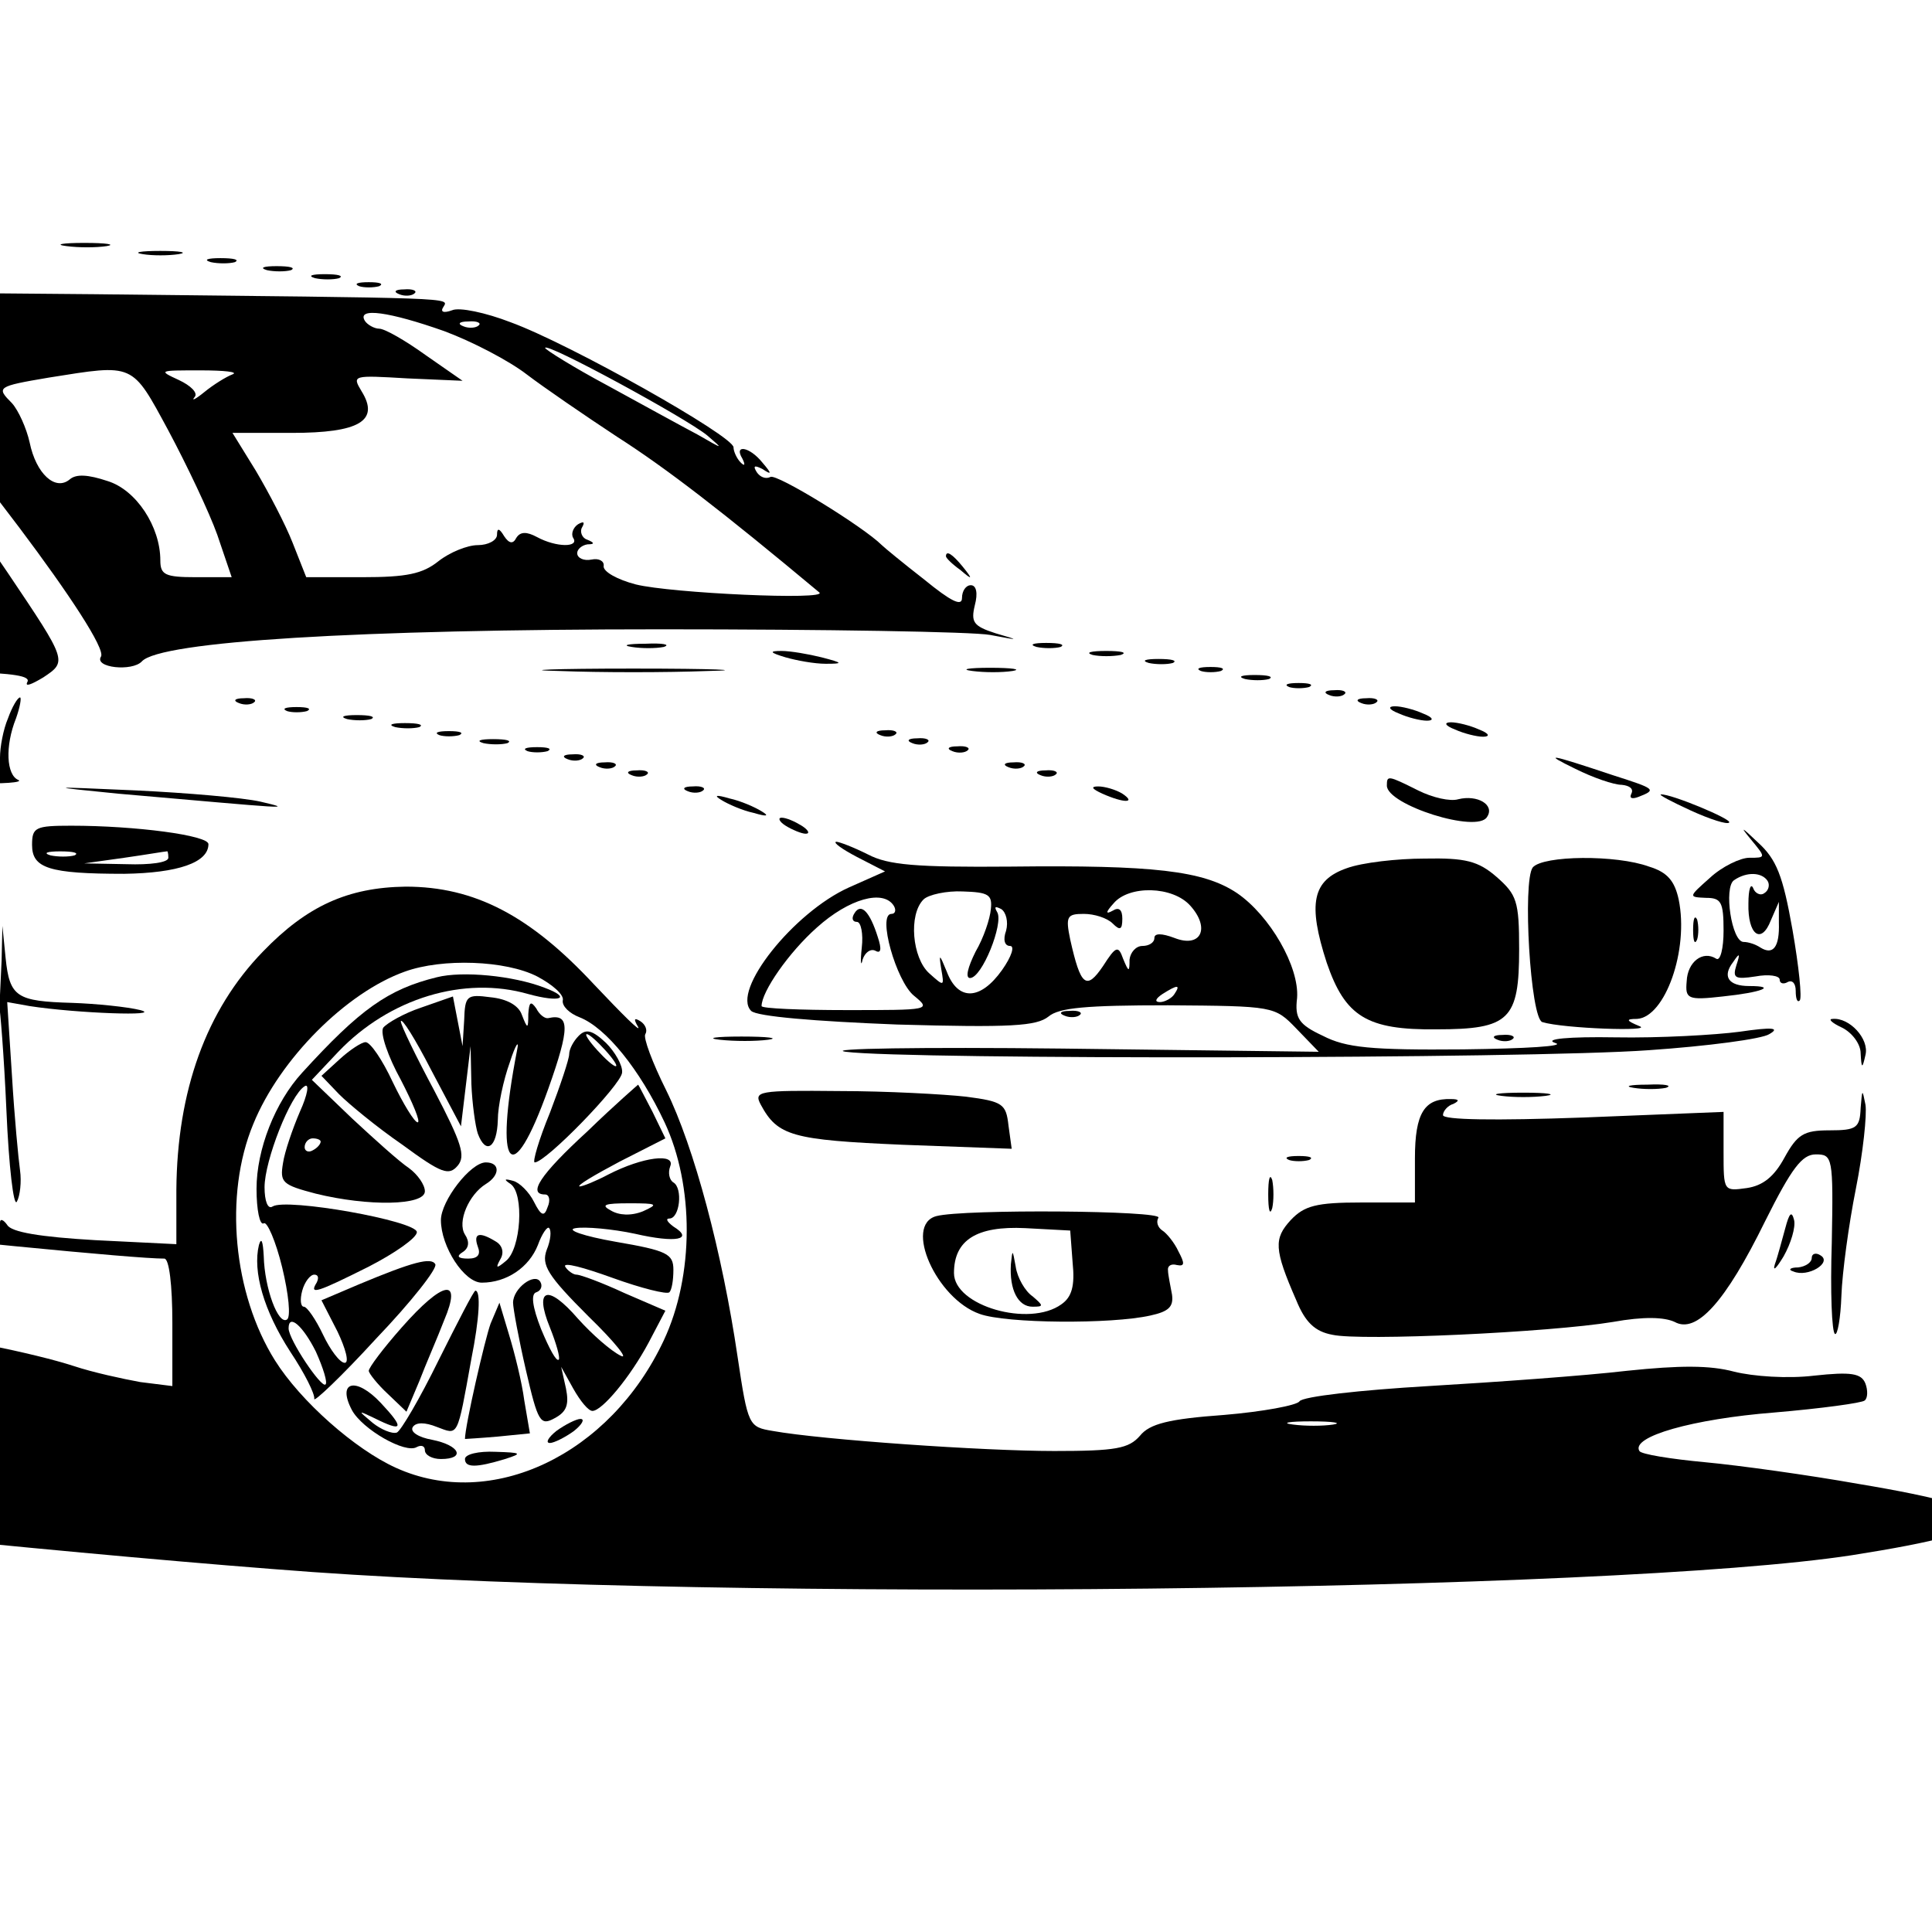<?xml version="1.0" encoding="UTF-8" standalone="no"?>
<!DOCTYPE svg PUBLIC "-//W3C//DTD SVG 1.1//EN" "http://www.w3.org/Graphics/SVG/1.1/DTD/svg11.dtd">
<svg width="100%" height="100%" viewBox="0 0 241 241" version="1.1" xmlns="http://www.w3.org/2000/svg" xmlns:xlink="http://www.w3.org/1999/xlink" xml:space="preserve" xmlns:serif="http://www.serif.com/" style="fill-rule:evenodd;clip-rule:evenodd;stroke-linejoin:round;stroke-miterlimit:2;">
    <g transform="matrix(0.1,0,0,-0.1,-229,296)">
        <path d="M2373,2653C2388,2651 2410,2651 2423,2653C2435,2655 2423,2657 2395,2657C2368,2657 2357,2655 2373,2653Z" style="fill-rule:nonzero;"/>
        <path d="M2468,2643C2480,2641 2500,2641 2513,2643C2525,2645 2515,2647 2490,2647C2465,2647 2455,2645 2468,2643Z" style="fill-rule:nonzero;"/>
        <path d="M2553,2633C2562,2631 2576,2631 2583,2633C2589,2636 2582,2638 2565,2638C2549,2638 2543,2636 2553,2633Z" style="fill-rule:nonzero;"/>
        <path d="M2623,2623C2632,2621 2646,2621 2653,2623C2659,2626 2652,2628 2635,2628C2619,2628 2613,2626 2623,2623Z" style="fill-rule:nonzero;"/>
        <path d="M2683,2613C2692,2611 2706,2611 2713,2613C2719,2616 2712,2618 2695,2618C2679,2618 2673,2616 2683,2613Z" style="fill-rule:nonzero;"/>
        <path d="M1585,2604C1411,2585 1280,2541 1155,2459C1051,2391 992,2335 980,2291C968,2248 967,2193 978,2186C982,2184 1051,2179 1130,2175C1210,2172 1303,2167 1338,2164C1395,2159 1400,2157 1388,2142C1378,2129 1381,2130 1397,2144C1416,2160 1430,2161 1522,2156C1579,2152 1733,2144 1865,2138C1997,2132 2119,2126 2135,2125C2152,2124 2202,2122 2248,2122C2306,2120 2329,2117 2324,2109C2321,2103 2329,2106 2344,2115C2374,2135 2374,2135 2300,2245C2231,2347 2168,2426 2094,2502C2009,2590 1976,2601 1775,2605C1693,2607 1607,2606 1585,2604ZM1829,2515C1931,2508 1956,2498 1910,2482C1890,2475 1875,2460 1868,2443C1859,2419 1851,2414 1819,2414C1771,2412 1753,2398 1729,2343L1711,2302L1632,2298L1553,2295L1561,2325C1566,2341 1572,2378 1575,2407C1577,2436 1586,2476 1594,2495L1609,2530L1677,2525C1714,2523 1783,2518 1829,2515ZM1480,2516C1480,2513 1466,2477 1449,2435C1432,2392 1416,2343 1413,2325C1408,2293 1407,2293 1341,2286C1305,2283 1274,2276 1272,2270C1270,2264 1231,2260 1179,2260C1096,2260 1090,2261 1090,2281C1090,2318 1110,2340 1186,2390C1278,2450 1353,2487 1417,2505C1472,2520 1480,2522 1480,2516ZM2152,2372C2146,2370 2128,2378 2114,2389C2099,2401 2079,2410 2069,2410C2041,2410 2037,2427 2062,2445C2084,2460 2086,2459 2125,2419C2148,2394 2159,2375 2152,2372ZM2175,2246C2202,2217 2239,2185 2255,2176C2285,2160 2284,2160 2220,2166C1968,2190 1921,2212 1985,2275C2005,2296 2019,2300 2067,2300C2123,2300 2125,2299 2175,2246ZM1633,2283C1620,2281 1600,2281 1588,2283C1575,2285 1585,2287 1610,2287C1635,2287 1645,2285 1633,2283ZM1405,2270C1402,2265 1390,2260 1379,2260C1368,2260 1362,2265 1365,2270C1368,2276 1380,2280 1391,2280C1402,2280 1408,2276 1405,2270ZM2127,2144C2124,2141 2115,2140 2108,2143C2100,2146 2103,2149 2114,2149C2125,2150 2131,2147 2127,2144Z" style="fill-rule:nonzero;"/>
        <path d="M2738,2603C2744,2601 2756,2601 2763,2603C2769,2606 2764,2608 2750,2608C2736,2608 2731,2606 2738,2603Z" style="fill-rule:nonzero;"/>
        <path d="M2115,2541C2234,2417 2427,2160 2416,2141C2407,2127 2455,2122 2467,2135C2490,2160 2737,2175 3115,2175C3319,2175 3503,2172 3525,2168C3562,2161 3563,2161 3532,2170C3504,2179 3501,2184 3506,2205C3510,2220 3508,2230 3501,2230C3495,2230 3490,2223 3490,2214C3490,2203 3476,2210 3443,2237C3416,2258 3393,2277 3390,2280C3367,2303 3258,2370 3251,2365C3245,2362 3238,2365 3234,2371C3229,2379 3231,2380 3241,2375C3253,2367 3253,2369 3241,2383C3225,2403 3205,2406 3216,2388C3220,2380 3219,2378 3214,2383C3209,2388 3205,2397 3205,2402C3205,2416 3001,2531 2927,2558C2896,2570 2863,2577 2854,2573C2843,2569 2839,2571 2843,2577C2850,2589 2865,2588 2408,2593L2062,2596L2115,2541ZM2844,2547C2879,2534 2925,2510 2947,2493C2968,2477 3019,2442 3060,2415C3121,2376 3191,2322 3312,2221C3324,2211 3127,2220 3083,2231C3060,2237 3042,2247 3043,2254C3044,2260 3037,2264 3028,2262C3018,2260 3010,2264 3010,2270C3010,2275 3016,2280 3023,2281C3032,2281 3032,2283 3022,2287C3016,2289 3013,2297 3016,2302C3020,2309 3018,2310 3011,2306C3005,2302 3002,2294 3005,2289C3013,2277 2984,2277 2960,2290C2947,2297 2939,2297 2934,2289C2930,2281 2925,2282 2919,2291C2913,2301 2910,2302 2910,2293C2910,2286 2899,2280 2886,2280C2873,2280 2851,2271 2837,2260C2817,2244 2797,2240 2742,2240L2672,2240L2655,2283C2646,2306 2625,2346 2609,2373L2580,2420L2654,2420C2738,2420 2764,2435 2741,2472C2729,2492 2730,2492 2798,2488L2867,2485L2821,2517C2796,2535 2770,2550 2763,2550C2757,2550 2748,2555 2745,2560C2735,2577 2776,2571 2844,2547ZM2887,2554C2884,2551 2875,2550 2868,2553C2860,2556 2863,2559 2874,2559C2885,2560 2891,2557 2887,2554ZM3172,2417C3193,2399 3193,2399 3160,2418C3141,2428 3090,2456 3048,2479C3005,2502 2970,2524 2970,2526C2970,2534 3145,2439 3172,2417ZM2500,2423C2523,2380 2551,2321 2561,2293L2579,2240L2534,2240C2496,2240 2490,2243 2490,2261C2490,2303 2460,2349 2424,2360C2400,2368 2385,2369 2377,2362C2359,2347 2335,2369 2327,2408C2323,2426 2313,2448 2305,2457C2285,2477 2286,2478 2351,2489C2458,2506 2454,2508 2500,2423ZM2580,2493C2572,2490 2556,2480 2545,2471C2534,2462 2528,2459 2533,2465C2537,2470 2528,2479 2513,2486C2487,2498 2488,2498 2540,2498C2570,2498 2588,2496 2580,2493Z" style="fill-rule:nonzero;"/>
        <path d="M2788,2593C2795,2590 2804,2591 2807,2594C2811,2597 2805,2600 2794,2599C2783,2599 2780,2596 2788,2593Z" style="fill-rule:nonzero;"/>
        <path d="M3470,2266C3470,2264 3478,2256 3488,2249C3503,2236 3504,2237 3491,2253C3478,2269 3470,2274 3470,2266Z" style="fill-rule:nonzero;"/>
        <path d="M3078,2153C3090,2151 3108,2151 3118,2153C3127,2156 3117,2158 3095,2157C3073,2157 3065,2155 3078,2153Z" style="fill-rule:nonzero;"/>
        <path d="M3583,2153C3592,2151 3606,2151 3613,2153C3619,2156 3612,2158 3595,2158C3579,2158 3573,2156 3583,2153Z" style="fill-rule:nonzero;"/>
        <path d="M3270,2140C3284,2136 3306,2132 3320,2132C3342,2132 3342,2133 3315,2140C3299,2144 3276,2148 3265,2148C3249,2148 3250,2146 3270,2140Z" style="fill-rule:nonzero;"/>
        <path d="M3653,2143C3662,2141 3678,2141 3688,2143C3697,2146 3689,2148 3670,2148C3651,2148 3643,2146 3653,2143Z" style="fill-rule:nonzero;"/>
        <path d="M3723,2133C3732,2131 3746,2131 3753,2133C3759,2136 3752,2138 3735,2138C3719,2138 3713,2136 3723,2133Z" style="fill-rule:nonzero;"/>
        <path d="M2988,2123C3038,2121 3122,2121 3173,2123C3223,2124 3182,2126 3080,2126C2978,2126 2937,2124 2988,2123Z" style="fill-rule:nonzero;"/>
        <path d="M3503,2123C3518,2121 3540,2121 3553,2123C3565,2125 3553,2127 3525,2127C3498,2127 3487,2125 3503,2123Z" style="fill-rule:nonzero;"/>
        <path d="M3788,2123C3794,2121 3806,2121 3813,2123C3819,2126 3814,2128 3800,2128C3786,2128 3781,2126 3788,2123Z" style="fill-rule:nonzero;"/>
        <path d="M521,2115C520,2110 515,2077 510,2042C503,2002 503,1967 509,1945C517,1913 516,1909 484,1885C452,1861 450,1855 450,1803C450,1772 453,1749 456,1753C459,1756 462,1781 462,1809C461,1853 465,1863 486,1877C509,1892 518,1891 615,1869C680,1854 720,1840 720,1833C720,1826 716,1820 710,1820C688,1820 660,1689 660,1588L660,1488L598,1522C548,1550 531,1566 513,1601C488,1651 483,1650 504,1599C522,1556 538,1542 623,1496C660,1475 690,1453 690,1447C690,1440 701,1410 713,1379L736,1324L572,1313C452,1305 403,1298 392,1287C379,1274 380,1271 396,1262C438,1240 811,1193 1377,1138C1444,1132 1497,1123 1495,1120C1489,1111 1576,1100 1655,1100C1688,1100 1744,1095 1780,1090C1961,1064 2418,1018 2680,999C3202,962 4301,974 4600,1020C4810,1053 4812,1075 4608,1109C4546,1120 4460,1132 4417,1136C4374,1140 4337,1146 4335,1150C4324,1168 4402,1190 4503,1198C4562,1203 4613,1210 4616,1213C4620,1216 4620,1226 4617,1234C4612,1247 4599,1249 4553,1244C4520,1240 4477,1243 4453,1249C4423,1257 4386,1257 4319,1250C4268,1244 4157,1236 4072,1231C3987,1226 3915,1218 3911,1212C3908,1207 3865,1199 3817,1195C3748,1190 3724,1184 3712,1169C3698,1153 3682,1150 3605,1150C3517,1150 3315,1164 3254,1175C3224,1180 3223,1181 3210,1268C3191,1397 3156,1529 3121,1600C3104,1634 3092,1666 3095,1670C3098,1675 3095,1682 3089,1686C3081,1691 3080,1689 3086,1679C3090,1671 3066,1695 3031,1732C2951,1818 2882,1854 2796,1854C2724,1853 2673,1830 2618,1773C2547,1700 2511,1599 2510,1476L2510,1408L2409,1413C2340,1417 2304,1423 2299,1432C2294,1439 2290,1440 2290,1435C2290,1423 2239,1427 1925,1460C1608,1495 1081,1564 1076,1572C1075,1574 1064,1607 1052,1645C1005,1796 923,1885 832,1884C806,1884 771,1878 754,1870C726,1858 711,1859 638,1874C591,1884 548,1895 542,1899C528,1907 547,2062 564,2072C571,2077 569,2080 559,2080C550,2080 538,2090 532,2103C526,2115 521,2121 521,2115ZM884,1786C903,1778 921,1766 926,1759C931,1750 925,1751 907,1763C864,1791 827,1785 787,1744C741,1696 714,1605 724,1525C731,1464 757,1390 772,1390C777,1390 779,1394 776,1399C750,1440 735,1506 750,1515C755,1518 760,1514 760,1506C760,1497 764,1490 770,1490C775,1490 777,1484 774,1476C771,1468 772,1454 777,1445C785,1432 792,1436 824,1470C844,1492 865,1508 870,1505C875,1502 881,1504 884,1509C892,1521 870,1535 861,1524C853,1511 799,1488 792,1494C790,1497 799,1505 814,1511C855,1530 845,1542 790,1538C762,1537 740,1538 740,1543C740,1547 765,1550 795,1550C867,1550 870,1572 800,1597C773,1607 750,1618 750,1621C750,1625 772,1620 800,1609C848,1591 890,1594 902,1617C905,1621 905,1619 903,1612C898,1589 911,1578 928,1592C941,1603 942,1603 935,1590C930,1582 925,1557 923,1534C922,1501 926,1488 945,1470L969,1447L974,1471C977,1484 982,1509 984,1525C986,1542 987,1531 986,1502C984,1473 980,1447 976,1443C973,1439 956,1450 939,1466C908,1494 908,1495 915,1471C931,1420 947,1390 955,1397C959,1402 957,1394 950,1380C892,1264 786,1274 729,1402C710,1445 705,1471 706,1541C706,1618 710,1635 739,1695C761,1738 783,1768 803,1781C841,1804 842,1804 884,1786ZM2960,1742C2979,1732 2994,1719 2992,1712C2991,1705 3000,1696 3013,1691C3046,1678 3088,1626 3119,1560C3156,1481 3156,1369 3118,1288C3051,1145 2903,1075 2784,1129C2733,1152 2665,1212 2633,1263C2581,1346 2569,1469 2606,1558C2639,1639 2722,1722 2795,1748C2842,1765 2921,1762 2960,1742ZM904,1691C900,1668 895,1651 893,1654C890,1657 891,1677 895,1700C899,1723 904,1739 906,1737C909,1735 908,1714 904,1691ZM980,1654C980,1649 973,1635 964,1624C950,1606 949,1606 960,1628C966,1640 968,1661 965,1673C960,1690 961,1692 969,1680C975,1672 980,1660 980,1654ZM877,1638C874,1631 872,1636 872,1650C872,1664 874,1669 877,1663C879,1656 879,1644 877,1638ZM852,1626C855,1629 861,1627 864,1621C868,1616 866,1609 862,1606C857,1603 840,1615 824,1633C800,1660 799,1661 821,1642C835,1630 849,1622 852,1626ZM987,1573C984,1563 982,1571 982,1590C982,1609 984,1617 987,1608C989,1598 989,1582 987,1573ZM1290,1520C1541,1485 2418,1390 2495,1390C2501,1390 2505,1357 2505,1310L2505,1231L2465,1236C2443,1240 2406,1248 2382,1256C2181,1321 1203,1441 1148,1406C1124,1391 1112,1405 1095,1471C1074,1549 1075,1552 1113,1545C1130,1542 1210,1531 1290,1520ZM1395,1351C1426,1344 1412,1342 1327,1341C1257,1340 1221,1344 1225,1350C1232,1362 1338,1362 1395,1351ZM3953,1183C3940,1181 3918,1181 3903,1183C3887,1185 3898,1187 3925,1187C3953,1187 3965,1185 3953,1183Z" style="fill-rule:nonzero;"/>
        <path d="M2835,1741C2774,1726 2739,1701 2667,1622C2633,1585 2610,1526 2610,1477C2610,1451 2614,1431 2619,1434C2623,1437 2634,1412 2642,1379C2650,1346 2653,1317 2648,1314C2637,1307 2620,1353 2619,1393C2618,1412 2616,1417 2613,1407C2605,1374 2619,1325 2652,1274C2670,1247 2683,1221 2682,1215C2681,1210 2716,1243 2759,1290C2803,1336 2836,1378 2833,1383C2828,1392 2805,1386 2738,1358L2691,1338L2711,1299C2721,1278 2726,1260 2720,1260C2714,1260 2702,1276 2693,1295C2684,1314 2673,1330 2669,1330C2665,1330 2664,1339 2667,1350C2670,1361 2677,1370 2682,1370C2687,1370 2688,1366 2685,1360C2675,1344 2686,1348 2750,1380C2783,1397 2810,1416 2810,1423C2810,1437 2647,1466 2630,1455C2624,1451 2620,1462 2620,1479C2620,1512 2652,1594 2670,1605C2676,1609 2674,1595 2664,1573C2655,1552 2645,1523 2643,1509C2639,1485 2642,1482 2684,1471C2749,1455 2820,1456 2820,1474C2820,1482 2811,1495 2800,1503C2788,1511 2757,1539 2729,1565L2679,1613L2712,1648C2776,1715 2869,1743 2949,1720C2989,1709 3004,1715 2969,1728C2930,1743 2867,1749 2835,1741ZM2690,1536C2690,1533 2686,1528 2680,1525C2675,1522 2670,1524 2670,1529C2670,1535 2675,1540 2680,1540C2686,1540 2690,1538 2690,1536ZM2684,1274C2693,1254 2699,1235 2696,1233C2691,1228 2650,1289 2650,1303C2650,1322 2668,1306 2684,1274Z" style="fill-rule:nonzero;"/>
        <path d="M2815,1703C2794,1696 2773,1684 2768,1678C2764,1671 2774,1642 2790,1613C2805,1584 2815,1560 2811,1560C2807,1560 2793,1583 2780,1610C2767,1638 2752,1660 2746,1660C2741,1660 2726,1650 2714,1639L2691,1618L2713,1595C2725,1583 2760,1554 2792,1532C2841,1496 2850,1493 2861,1506C2871,1518 2866,1534 2832,1599C2809,1642 2790,1681 2790,1686C2791,1691 2808,1664 2828,1625L2865,1555L2877,1655L2878,1608C2879,1583 2883,1555 2886,1546C2896,1519 2910,1528 2911,1563C2911,1580 2918,1613 2926,1635C2933,1657 2938,1664 2935,1650C2906,1501 2928,1473 2974,1602C3001,1678 3001,1696 2974,1690C2970,1689 2963,1694 2959,1702C2952,1712 2950,1710 2949,1695C2949,1676 2948,1676 2941,1694C2937,1706 2922,1714 2902,1716C2872,1720 2870,1718 2869,1687L2867,1655L2855,1717L2815,1703Z" style="fill-rule:nonzero;"/>
        <path d="M3012,1668C3005,1661 3000,1651 3000,1645C3000,1639 2989,1606 2976,1572C2962,1538 2954,1510 2957,1510C2971,1510 3065,1607 3066,1622C3067,1631 3057,1648 3046,1659C3029,1675 3021,1677 3012,1668ZM3045,1650C3055,1639 3061,1630 3058,1630C3055,1630 3045,1639 3035,1650C3025,1661 3019,1670 3022,1670C3025,1670 3035,1661 3045,1650Z" style="fill-rule:nonzero;"/>
        <path d="M3023,1549C2963,1494 2948,1470 2970,1470C2975,1470 2977,1463 2973,1454C2969,1442 2965,1443 2956,1461C2950,1473 2938,1485 2930,1487C2919,1490 2918,1489 2927,1483C2944,1471 2940,1402 2921,1387C2909,1377 2908,1378 2914,1389C2919,1397 2917,1406 2909,1411C2888,1424 2880,1422 2886,1405C2890,1395 2886,1390 2874,1390C2861,1390 2859,1393 2867,1398C2875,1403 2876,1411 2870,1420C2860,1436 2875,1470 2896,1483C2914,1494 2914,1510 2896,1510C2877,1510 2840,1462 2840,1438C2840,1405 2869,1360 2891,1360C2922,1360 2950,1379 2961,1407C2966,1421 2973,1431 2975,1428C2978,1425 2977,1413 2972,1401C2965,1382 2973,1369 3024,1318C3058,1285 3075,1263 3064,1269C3052,1275 3029,1295 3011,1315C2973,1359 2956,1353 2976,1304C2984,1284 2989,1266 2987,1264C2984,1261 2975,1278 2965,1302C2954,1330 2952,1346 2959,1348C2965,1350 2967,1356 2964,1361C2957,1373 2930,1353 2930,1335C2930,1328 2937,1290 2946,1251C2961,1186 2964,1181 2982,1191C2997,1199 3000,1208 2996,1228L2990,1255L3005,1228C3014,1212 3024,1200 3029,1200C3041,1200 3076,1242 3099,1285L3120,1325L3069,1347C3041,1360 3014,1370 3009,1370C3005,1370 2998,1375 2995,1380C2992,1386 3018,1379 3054,1366C3090,1353 3122,1345 3125,1348C3128,1351 3130,1363 3130,1376C3130,1396 3122,1400 3058,1411C3018,1418 2995,1426 3008,1428C3020,1430 3054,1427 3082,1421C3134,1409 3156,1414 3130,1430C3122,1436 3120,1440 3125,1440C3138,1440 3142,1478 3130,1485C3125,1488 3123,1497 3126,1505C3133,1522 3092,1517 3049,1495C3034,1487 3017,1480 3013,1480C3009,1481 3031,1494 3063,1511L3120,1540L3104,1573C3095,1590 3087,1606 3086,1607C3086,1607 3057,1582 3023,1549ZM3092,1449C3077,1443 3062,1444 3052,1450C3039,1457 3044,1459 3075,1459C3110,1459 3112,1458 3092,1449Z" style="fill-rule:nonzero;"/>
        <path d="M2791,1304C2768,1278 2750,1254 2750,1250C2750,1247 2761,1233 2774,1221L2797,1199L2813,1237C2821,1258 2836,1292 2844,1313C2867,1367 2843,1363 2791,1304Z" style="fill-rule:nonzero;"/>
        <path d="M2837,1263C2814,1216 2790,1175 2785,1173C2779,1171 2765,1177 2755,1185C2736,1201 2736,1201 2757,1191C2793,1173 2795,1178 2765,1210C2734,1243 2710,1237 2729,1201C2742,1177 2796,1146 2810,1155C2816,1158 2820,1156 2820,1151C2820,1145 2829,1140 2840,1140C2871,1140 2864,1157 2829,1164C2812,1167 2801,1174 2805,1180C2809,1186 2820,1186 2835,1180C2862,1170 2860,1165 2878,1265C2888,1315 2890,1350 2883,1350C2881,1350 2861,1311 2837,1263Z" style="fill-rule:nonzero;"/>
        <path d="M2902,1309C2895,1290 2870,1181 2870,1165C2870,1165 2888,1166 2911,1168L2951,1172L2944,1213C2941,1236 2932,1272 2925,1295L2913,1335L2902,1309Z" style="fill-rule:nonzero;"/>
        <path d="M2984,1175C2974,1167 2970,1160 2976,1160C2981,1160 2995,1167 3006,1175C3016,1183 3020,1190 3014,1190C3009,1190 2995,1183 2984,1175Z" style="fill-rule:nonzero;"/>
        <path d="M2870,1140C2870,1129 2884,1129 2920,1140C2942,1147 2941,1148 2908,1149C2887,1150 2870,1146 2870,1140Z" style="fill-rule:nonzero;"/>
        <path d="M3843,2113C3852,2111 3866,2111 3873,2113C3879,2116 3872,2118 3855,2118C3839,2118 3833,2116 3843,2113Z" style="fill-rule:nonzero;"/>
        <path d="M3898,2103C3904,2101 3916,2101 3923,2103C3929,2106 3924,2108 3910,2108C3896,2108 3891,2106 3898,2103Z" style="fill-rule:nonzero;"/>
        <path d="M3948,2093C3955,2090 3964,2091 3967,2094C3971,2097 3965,2100 3954,2099C3943,2099 3940,2096 3948,2093Z" style="fill-rule:nonzero;"/>
        <path d="M2300,2064C2294,2050 2290,2028 2290,2015C2290,1993 2285,1991 2238,1987C2192,1984 2195,1984 2255,1983C2294,1982 2319,1984 2313,1987C2298,1993 2296,2029 2310,2064C2315,2078 2317,2090 2315,2090C2312,2090 2305,2078 2300,2064Z" style="fill-rule:nonzero;"/>
        <path d="M2588,2083C2595,2080 2604,2081 2607,2084C2611,2087 2605,2090 2594,2089C2583,2089 2580,2086 2588,2083Z" style="fill-rule:nonzero;"/>
        <path d="M3988,2083C3995,2080 4004,2081 4007,2084C4011,2087 4005,2090 3994,2089C3983,2089 3980,2086 3988,2083Z" style="fill-rule:nonzero;"/>
        <path d="M2648,2073C2654,2071 2666,2071 2673,2073C2679,2076 2674,2078 2660,2078C2646,2078 2641,2076 2648,2073Z" style="fill-rule:nonzero;"/>
        <path d="M4035,2070C4046,2065 4062,2061 4070,2061C4079,2061 4078,2065 4065,2070C4054,2075 4038,2079 4030,2079C4021,2079 4022,2075 4035,2070Z" style="fill-rule:nonzero;"/>
        <path d="M2723,2063C2732,2061 2746,2061 2753,2063C2759,2066 2752,2068 2735,2068C2719,2068 2713,2066 2723,2063Z" style="fill-rule:nonzero;"/>
        <path d="M2783,2053C2792,2051 2806,2051 2813,2053C2819,2056 2812,2058 2795,2058C2779,2058 2773,2056 2783,2053Z" style="fill-rule:nonzero;"/>
        <path d="M4105,2050C4116,2045 4132,2041 4140,2041C4149,2041 4148,2045 4135,2050C4124,2055 4108,2059 4100,2059C4091,2059 4092,2055 4105,2050Z" style="fill-rule:nonzero;"/>
        <path d="M2838,2043C2844,2041 2856,2041 2863,2043C2869,2046 2864,2048 2850,2048C2836,2048 2831,2046 2838,2043Z" style="fill-rule:nonzero;"/>
        <path d="M3388,2043C3395,2040 3404,2041 3407,2044C3411,2047 3405,2050 3394,2049C3383,2049 3380,2046 3388,2043Z" style="fill-rule:nonzero;"/>
        <path d="M2893,2033C2902,2031 2916,2031 2923,2033C2929,2036 2922,2038 2905,2038C2889,2038 2883,2036 2893,2033Z" style="fill-rule:nonzero;"/>
        <path d="M3428,2033C3435,2030 3444,2031 3447,2034C3451,2037 3445,2040 3434,2039C3423,2039 3420,2036 3428,2033Z" style="fill-rule:nonzero;"/>
        <path d="M2948,2023C2954,2021 2966,2021 2973,2023C2979,2026 2974,2028 2960,2028C2946,2028 2941,2026 2948,2023Z" style="fill-rule:nonzero;"/>
        <path d="M3478,2023C3485,2020 3494,2021 3497,2024C3501,2027 3495,2030 3484,2029C3473,2029 3470,2026 3478,2023Z" style="fill-rule:nonzero;"/>
        <path d="M2998,2013C3005,2010 3014,2011 3017,2014C3021,2017 3015,2020 3004,2019C2993,2019 2990,2016 2998,2013Z" style="fill-rule:nonzero;"/>
        <path d="M4255,2001C4277,1990 4303,1981 4313,1981C4323,1980 4328,1976 4325,1970C4322,1964 4326,1963 4334,1966C4357,1975 4355,1976 4302,1993C4221,2020 4214,2021 4255,2001Z" style="fill-rule:nonzero;"/>
        <path d="M3038,2003C3045,2000 3054,2001 3057,2004C3061,2007 3055,2010 3044,2009C3033,2009 3030,2006 3038,2003Z" style="fill-rule:nonzero;"/>
        <path d="M3548,2003C3555,2000 3564,2001 3567,2004C3571,2007 3565,2010 3554,2009C3543,2009 3540,2006 3548,2003Z" style="fill-rule:nonzero;"/>
        <path d="M3078,1993C3085,1990 3094,1991 3097,1994C3101,1997 3095,2000 3084,1999C3073,1999 3070,1996 3078,1993Z" style="fill-rule:nonzero;"/>
        <path d="M3588,1993C3595,1990 3604,1991 3607,1994C3611,1997 3605,2000 3594,1999C3583,1999 3580,1996 3588,1993Z" style="fill-rule:nonzero;"/>
        <path d="M4020,1980C4020,1956 4133,1920 4145,1941C4155,1956 4133,1969 4109,1963C4099,1960 4077,1965 4059,1974C4021,1993 4020,1993 4020,1980Z" style="fill-rule:nonzero;"/>
        <path d="M2437,1970C2655,1951 2657,1950 2615,1960C2593,1965 2523,1971 2460,1974C2347,1979 2347,1979 2437,1970Z" style="fill-rule:nonzero;"/>
        <path d="M3148,1973C3155,1970 3164,1971 3167,1974C3171,1977 3165,1980 3154,1979C3143,1979 3140,1976 3148,1973Z" style="fill-rule:nonzero;"/>
        <path d="M3665,1970C3692,1958 3708,1958 3690,1970C3682,1975 3668,1979 3660,1979C3650,1979 3652,1976 3665,1970Z" style="fill-rule:nonzero;"/>
        <path d="M3190,1962C3198,1957 3216,1949 3230,1946C3247,1941 3250,1942 3240,1948C3232,1953 3214,1961 3200,1964C3183,1969 3180,1968 3190,1962Z" style="fill-rule:nonzero;"/>
        <path d="M4399,1949C4423,1938 4445,1931 4447,1934C4451,1938 4374,1970 4362,1969C4358,1969 4375,1960 4399,1949Z" style="fill-rule:nonzero;"/>
        <path d="M3270,1930C3278,1925 3290,1920 3295,1920C3301,1920 3298,1925 3290,1930C3282,1935 3271,1940 3265,1940C3260,1940 3262,1935 3270,1930Z" style="fill-rule:nonzero;"/>
        <path d="M2330,1906C2330,1877 2351,1870 2445,1870C2512,1871 2550,1884 2550,1907C2550,1918 2459,1930 2379,1930C2334,1930 2330,1928 2330,1906ZM2383,1893C2376,1891 2362,1891 2353,1893C2343,1896 2349,1898 2365,1898C2382,1898 2389,1896 2383,1893ZM2500,1890C2500,1884 2477,1881 2448,1882L2395,1883L2445,1890C2473,1894 2496,1898 2498,1898C2499,1899 2500,1896 2500,1890Z" style="fill-rule:nonzero;"/>
        <path d="M4474,1913C4493,1890 4493,1890 4472,1890C4461,1890 4438,1879 4423,1865C4396,1841 4396,1841 4418,1840C4437,1840 4440,1835 4440,1799C4440,1777 4436,1761 4431,1764C4414,1775 4395,1760 4394,1736C4392,1714 4395,1712 4439,1717C4487,1722 4508,1730 4472,1730C4446,1730 4438,1742 4452,1760C4460,1772 4461,1771 4456,1756C4451,1740 4454,1738 4480,1742C4496,1745 4510,1743 4510,1738C4510,1733 4515,1732 4520,1735C4526,1738 4530,1733 4530,1724C4530,1714 4532,1709 4535,1712C4538,1715 4534,1754 4526,1800C4514,1868 4506,1888 4483,1909C4462,1929 4460,1930 4474,1913ZM4495,1861C4498,1856 4496,1849 4491,1846C4486,1842 4479,1846 4477,1852C4474,1859 4471,1851 4471,1833C4470,1794 4487,1781 4499,1812L4509,1835L4509,1809C4510,1779 4502,1768 4486,1778C4480,1782 4471,1785 4465,1785C4450,1785 4440,1853 4453,1862C4469,1873 4488,1872 4495,1861Z" style="fill-rule:nonzero;"/>
        <path d="M3359,1891L3394,1873L3349,1853C3280,1822 3202,1724 3227,1699C3234,1692 3307,1686 3409,1682C3551,1678 3583,1680 3598,1692C3611,1703 3645,1706 3747,1706C3879,1705 3880,1705 3907,1677L3935,1648L3615,1652C3439,1654 3318,1652 3345,1648C3421,1638 4197,1639 4347,1650C4420,1655 4488,1664 4497,1670C4511,1678 4501,1679 4460,1673C4430,1669 4360,1665 4305,1666C4247,1667 4215,1664 4230,1659C4244,1655 4194,1652 4115,1651C4000,1650 3969,1653 3940,1668C3910,1682 3905,1690 3908,1715C3911,1754 3874,1818 3833,1846C3791,1874 3729,1881 3551,1879C3432,1878 3398,1881 3373,1894C3355,1903 3337,1910 3333,1910C3329,1909 3340,1901 3359,1891ZM3526,1826C3525,1814 3517,1790 3507,1773C3497,1753 3494,1740 3500,1740C3515,1740 3542,1808 3534,1822C3530,1829 3531,1830 3539,1826C3545,1822 3548,1810 3545,1799C3541,1788 3543,1780 3550,1780C3556,1780 3552,1767 3540,1750C3513,1712 3485,1711 3471,1748C3462,1770 3461,1771 3464,1752C3468,1729 3468,1729 3449,1746C3428,1765 3423,1819 3442,1838C3448,1844 3471,1849 3491,1848C3523,1847 3528,1844 3526,1826ZM3775,1830C3800,1802 3788,1777 3755,1790C3739,1796 3730,1796 3730,1790C3730,1784 3723,1780 3715,1780C3707,1780 3700,1772 3699,1763C3699,1747 3698,1747 3691,1764C3685,1781 3682,1780 3666,1755C3645,1724 3638,1730 3625,1788C3619,1817 3621,1820 3642,1820C3655,1820 3671,1815 3678,1808C3687,1799 3690,1800 3690,1814C3690,1825 3686,1829 3678,1824C3669,1819 3669,1822 3679,1833C3698,1856 3753,1855 3775,1830ZM3405,1830C3408,1825 3407,1820 3402,1820C3384,1820 3408,1736 3430,1718C3452,1700 3450,1700 3346,1700C3288,1700 3240,1702 3240,1705C3240,1723 3274,1772 3309,1803C3349,1839 3392,1851 3405,1830ZM3755,1720C3752,1715 3743,1710 3737,1710C3730,1710 3731,1714 3740,1720C3759,1732 3763,1732 3755,1720Z" style="fill-rule:nonzero;"/>
        <path d="M3356,1821C3352,1815 3353,1810 3359,1810C3364,1810 3367,1795 3365,1778C3363,1760 3364,1753 3366,1763C3369,1772 3376,1777 3382,1774C3389,1770 3390,1776 3385,1791C3375,1823 3364,1834 3356,1821Z" style="fill-rule:nonzero;"/>
        <path d="M3970,1877C3927,1862 3921,1833 3945,1759C3968,1692 3995,1675 4082,1676C4173,1676 4185,1688 4185,1776C4185,1836 4182,1844 4157,1866C4134,1886 4118,1890 4067,1889C4033,1889 3989,1884 3970,1877Z" style="fill-rule:nonzero;"/>
        <path d="M4202,1878C4189,1861 4199,1689 4214,1685C4240,1677 4354,1673 4335,1680C4318,1687 4318,1689 4332,1689C4367,1691 4397,1775 4384,1838C4379,1861 4370,1872 4347,1879C4306,1894 4215,1893 4202,1878Z" style="fill-rule:nonzero;"/>
        <path d="M4402,1800C4402,1786 4404,1781 4407,1788C4409,1794 4409,1806 4407,1813C4404,1819 4402,1814 4402,1800Z" style="fill-rule:nonzero;"/>
        <path d="M2292,1762L2290,1719L2183,1724L2075,1729L2180,1718C2238,1713 2287,1707 2289,1705C2290,1703 2295,1644 2298,1575C2301,1505 2307,1454 2311,1461C2315,1468 2317,1486 2315,1500C2313,1514 2308,1567 2305,1617L2299,1710L2327,1705C2385,1696 2495,1692 2465,1700C2449,1704 2410,1708 2380,1709C2311,1711 2302,1716 2297,1765L2293,1805L2292,1762Z" style="fill-rule:nonzero;"/>
        <path d="M3618,1693C3625,1690 3634,1691 3637,1694C3641,1697 3635,1700 3624,1699C3613,1699 3610,1696 3618,1693Z" style="fill-rule:nonzero;"/>
        <path d="M4588,1678C4600,1672 4611,1658 4611,1646C4612,1627 4613,1626 4617,1644C4622,1664 4597,1691 4576,1689C4570,1689 4575,1684 4588,1678Z" style="fill-rule:nonzero;"/>
        <path d="M3188,1663C3206,1661 3233,1661 3248,1663C3263,1665 3248,1667 3215,1667C3182,1667 3170,1665 3188,1663Z" style="fill-rule:nonzero;"/>
        <path d="M4158,1663C4165,1660 4174,1661 4177,1664C4181,1667 4175,1670 4164,1669C4153,1669 4150,1666 4158,1663Z" style="fill-rule:nonzero;"/>
        <path d="M4328,1603C4340,1601 4358,1601 4368,1603C4377,1606 4367,1608 4345,1607C4323,1607 4315,1605 4328,1603Z" style="fill-rule:nonzero;"/>
        <path d="M3239,1582C3260,1543 3278,1538 3416,1532L3552,1527L3548,1556C3545,1583 3541,1586 3495,1592C3468,1595 3396,1599 3337,1599C3236,1600 3230,1599 3239,1582Z" style="fill-rule:nonzero;"/>
        <path d="M4163,1593C4178,1591 4202,1591 4218,1593C4233,1595 4220,1597 4190,1597C4160,1597 4147,1595 4163,1593Z" style="fill-rule:nonzero;"/>
        <path d="M4611,1578C4610,1553 4606,1550 4572,1550C4540,1550 4532,1545 4516,1516C4503,1492 4489,1481 4469,1478C4440,1474 4440,1474 4440,1523L4440,1573L4265,1566C4154,1562 4090,1563 4090,1569C4090,1574 4096,1581 4103,1583C4111,1587 4110,1589 4100,1589C4067,1590 4055,1572 4055,1515L4055,1460L3988,1460C3932,1460 3917,1456 3900,1438C3879,1415 3879,1402 3907,1338C3918,1311 3930,1299 3952,1295C3987,1287 4224,1298 4302,1311C4341,1318 4366,1317 4379,1311C4406,1296 4442,1335 4492,1437C4525,1503 4538,1520 4555,1520C4576,1520 4577,1517 4575,1410C4573,1349 4575,1298 4579,1296C4582,1294 4586,1315 4587,1344C4588,1372 4596,1432 4605,1477C4614,1522 4619,1570 4617,1582C4613,1602 4613,1602 4611,1578Z" style="fill-rule:nonzero;"/>
        <path d="M3898,1513C3904,1511 3916,1511 3923,1513C3929,1516 3924,1518 3910,1518C3896,1518 3891,1516 3898,1513Z" style="fill-rule:nonzero;"/>
        <path d="M3872,1470C3872,1451 3874,1443 3877,1453C3879,1462 3879,1478 3877,1488C3874,1497 3872,1489 3872,1470Z" style="fill-rule:nonzero;"/>
        <path d="M3458,1443C3417,1432 3458,1340 3512,1321C3545,1309 3676,1308 3725,1319C3748,1324 3754,1330 3752,1345C3750,1356 3747,1370 3747,1375C3746,1381 3751,1384 3758,1382C3768,1380 3768,1384 3760,1399C3755,1410 3745,1422 3740,1425C3734,1429 3732,1436 3735,1441C3741,1450 3492,1452 3458,1443ZM3628,1385C3631,1356 3627,1342 3614,1333C3574,1304 3480,1331 3480,1372C3480,1413 3508,1431 3569,1428L3625,1425L3628,1385Z" style="fill-rule:nonzero;"/>
        <path d="M3551,1383C3549,1351 3560,1330 3578,1330C3592,1330 3592,1331 3578,1343C3569,1349 3559,1366 3557,1380C3553,1402 3553,1402 3551,1383Z" style="fill-rule:nonzero;"/>
        <path d="M4517,1428C4513,1414 4508,1394 4504,1383C4501,1373 4506,1378 4515,1393C4524,1409 4530,1429 4528,1438C4525,1450 4522,1447 4517,1428Z" style="fill-rule:nonzero;"/>
        <path d="M4550,1391C4550,1385 4542,1380 4533,1379C4523,1379 4520,1376 4527,1374C4545,1366 4576,1385 4561,1394C4555,1398 4550,1396 4550,1391Z" style="fill-rule:nonzero;"/>
    </g>
</svg>
